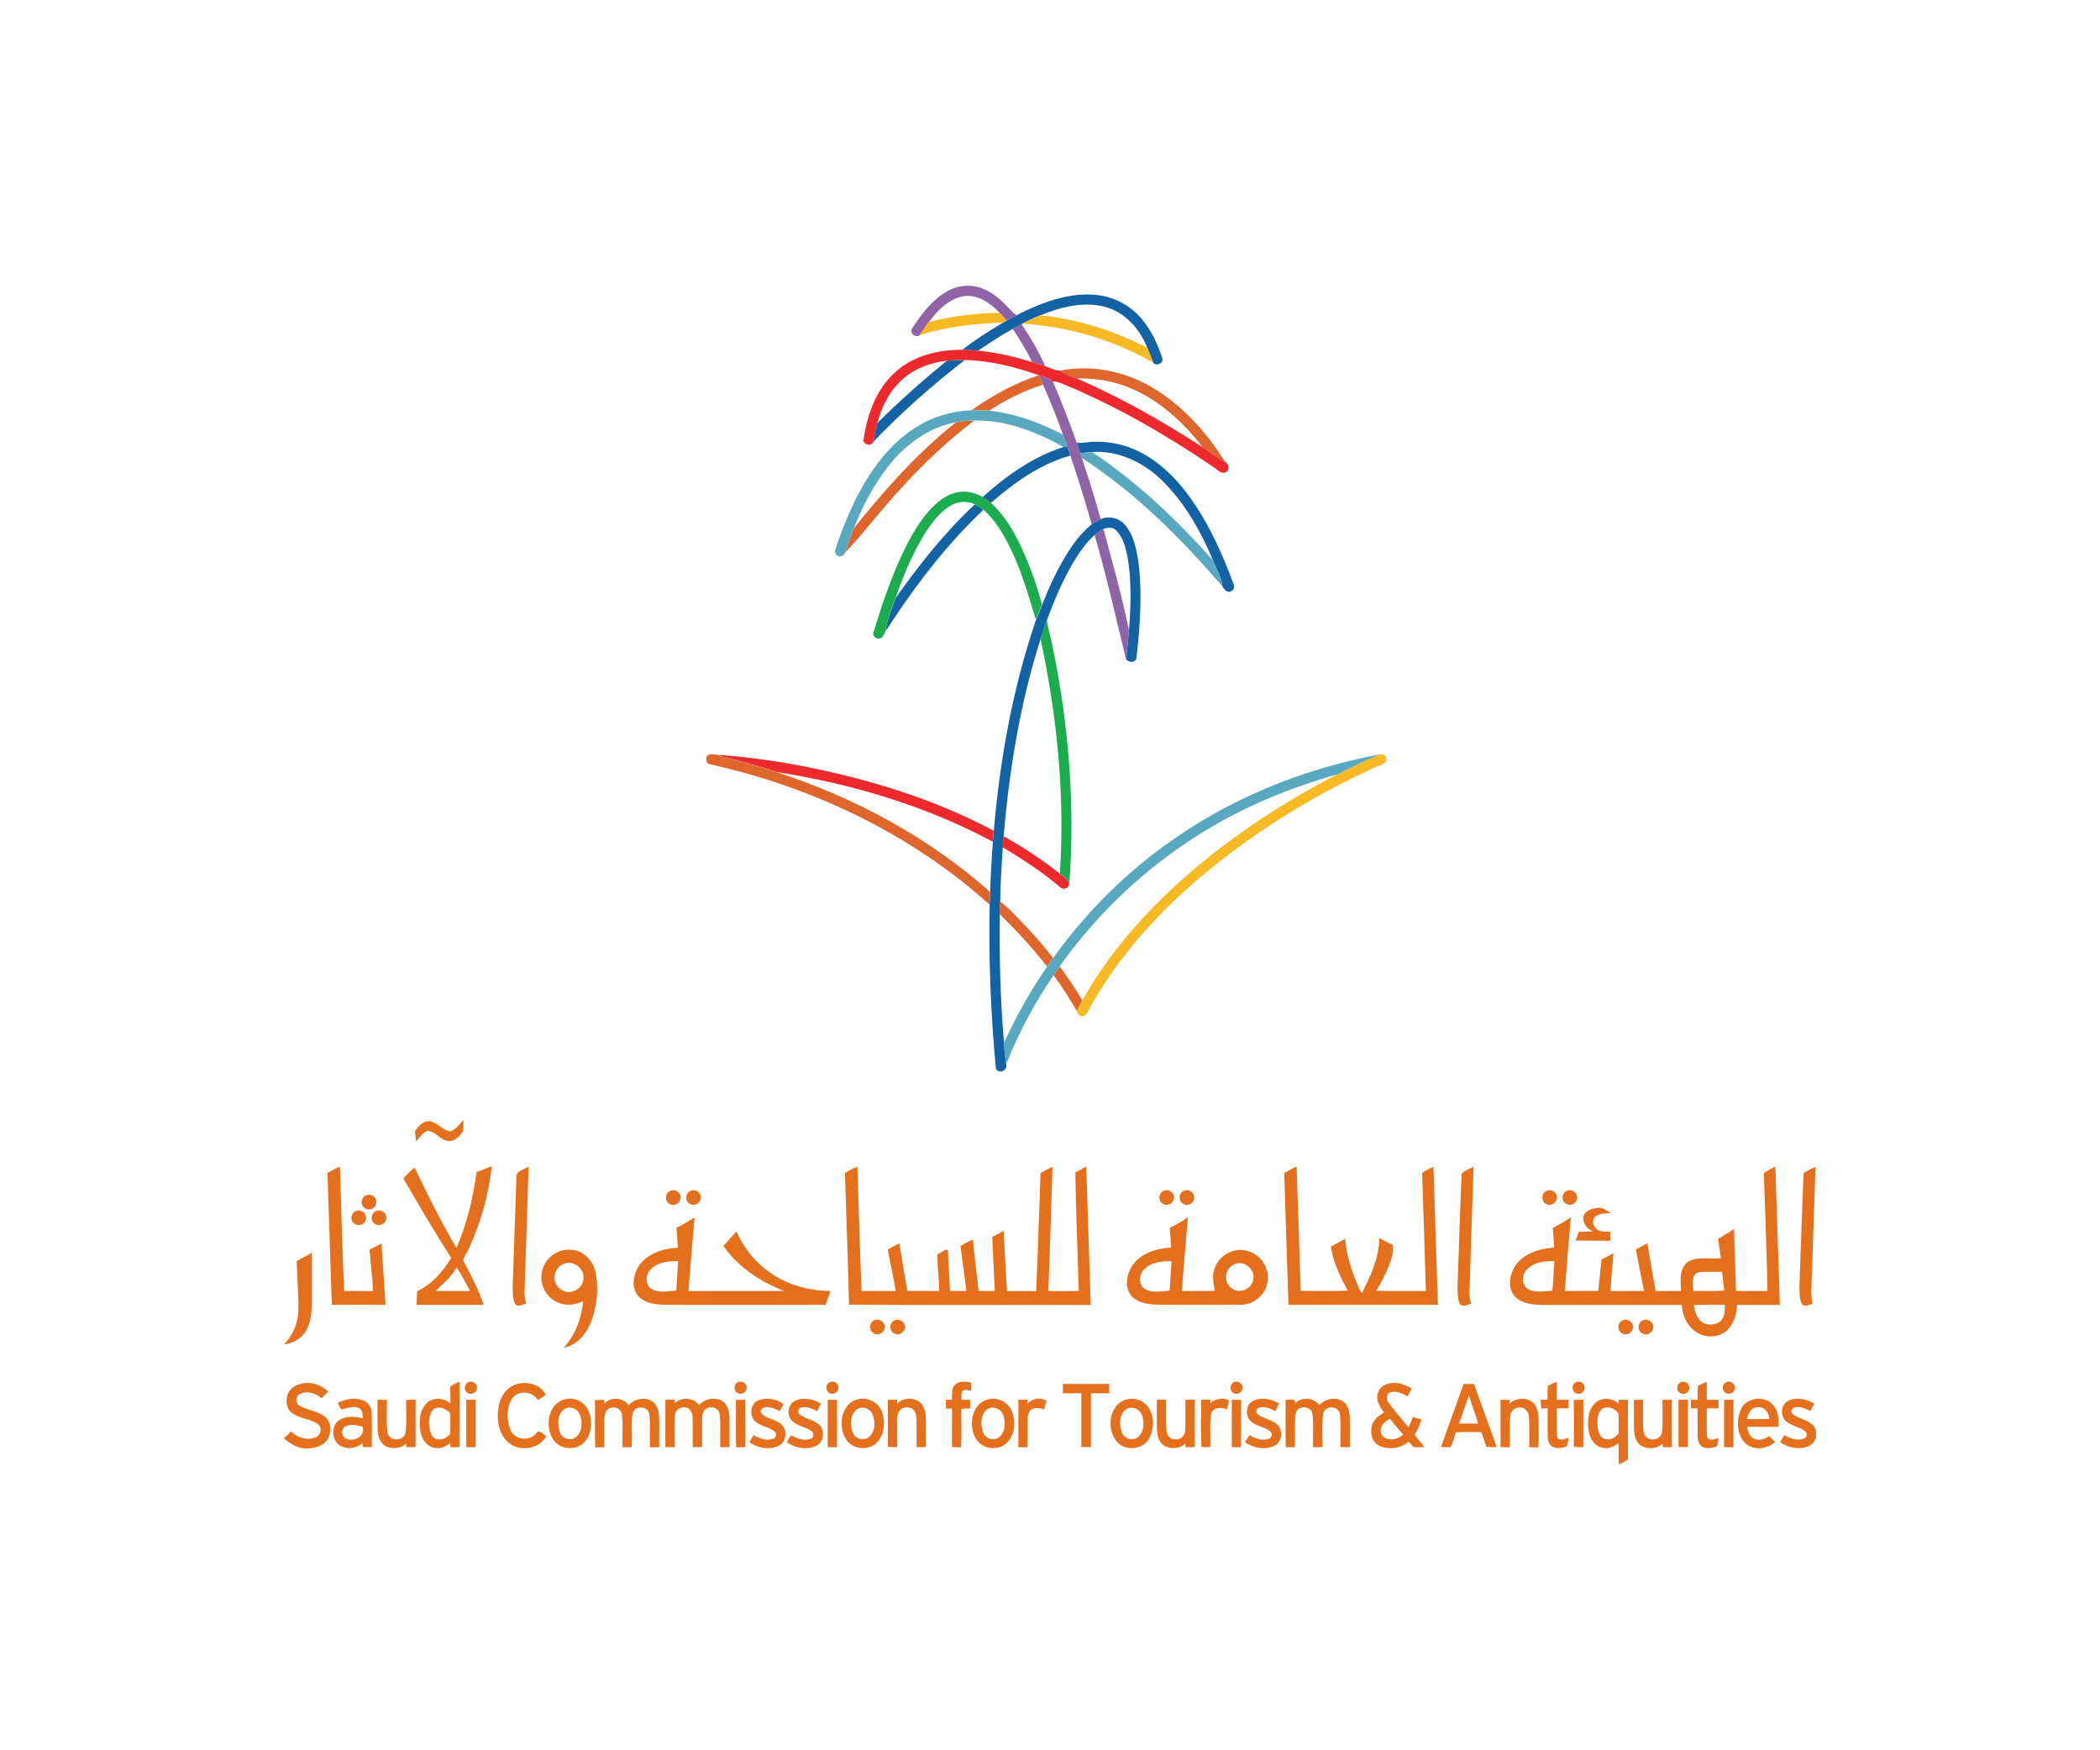 <?xml version="1.0" encoding="UTF-8"?>
<svg id="Layer_2" data-name="Layer 2" xmlns="http://www.w3.org/2000/svg" viewBox="0 0 300 250">
  <defs>
    <style>
      .cls-1 {
        fill: #8e64a7;
      }

      .cls-1, .cls-2, .cls-3, .cls-4, .cls-5, .cls-6, .cls-7, .cls-8, .cls-9 {
        stroke-width: 0px;
      }

      .cls-2 {
        fill: #1bac4d;
      }

      .cls-3 {
        fill: #e4701e;
      }

      .cls-4 {
        fill: #ee292e;
      }

      .cls-5 {
        fill: #fff;
      }

      .cls-6 {
        fill: #de652b;
      }

      .cls-7 {
        fill: #f7b924;
      }

      .cls-8 {
        fill: #1362a3;
      }

      .cls-9 {
        fill: #58a8c0;
      }
    </style>
  </defs>
  <g id="Layer_1-2" data-name="Layer 1">
    <g>
      <rect class="cls-5" width="300" height="250"/>
      <g>
        <g>
          <path class="cls-1" d="m135.27,41.62c1.54-.89,3.48-1.08,5.13-.39,1.8.7,3.15,2.15,4.43,3.53.11.06.34.18.45.25-.5.26-1.01.52-1.5.79-.32-.38-.63-.75-.96-1.11-1.33-1.39-3.14-2.69-5.16-2.38-2.14.36-3.72,2.05-4.97,3.69-.46.62-.86,1.28-1.33,1.89-.58.4-1.4-.25-1.1-.91,1.34-2.06,2.86-4.13,5.03-5.36Z"/>
          <path class="cls-1" d="m144.67,46.96c.42-.23.83-.45,1.25-.67,1.29,1.91,2.47,3.91,3.41,6.02-.63-.2-1.26-.41-1.9-.61-.78-1.66-1.75-3.22-2.77-4.74Z"/>
          <path class="cls-1" d="m148.45,53.61c.68.22,1.42.36,1.96.87,1.22,2.89,2.38,5.8,3.41,8.76.17.49.34.99.5,1.48.07.22.15.45.23.68.97,2.89,1.86,5.81,2.69,8.74-.45.21-.89.46-1.29.74-.93-3.3-1.94-6.57-3.04-9.81-.16-.45-.31-.9-.46-1.35-.19-.55-.4-1.1-.6-1.65-.86-2.41-1.8-4.79-2.85-7.12-.2-.44-.38-.89-.55-1.34Z"/>
          <path class="cls-1" d="m156.37,76.4c.39-.33.82-.62,1.27-.86,1.29,4.8,2.63,9.59,3.64,14.45-.12,1.4-.26,2.81-.41,4.2-1.45-5.94-2.8-11.91-4.5-17.79Z"/>
        </g>
        <g>
          <path class="cls-8" d="m145.69,44.78c3.3-1.62,6.92-2.96,10.65-2.68,2.65.18,5.19,1.5,6.86,3.57,1.32,1.59,2.18,3.51,2.84,5.46.26.73-.87,1.27-1.3.66-.27-.73-.55-1.47-.86-2.18-1.07-2.65-3.19-5.04-6.02-5.78-3.15-.84-6.44.06-9.37,1.26-.84.34-1.65.74-2.45,1.15l-.11.06c-.42.22-.84.44-1.25.67-1.72.94-3.33,2.05-4.97,3.12-.75-.07-1.49-.11-2.24-.12,1.82-1.44,3.8-2.67,5.78-3.87.13-.07.4-.22.53-.29.5-.27,1-.53,1.5-.79.11-.06.31-.17.42-.23Z"/>
          <path class="cls-8" d="m135.28,51.53c.85-.11,1.71-.13,2.56-.11-4.64,3.58-9.05,7.48-13.11,11.72.19-.9.33-1.81.58-2.69,3.16-3.14,6.5-6.11,9.96-8.92Z"/>
          <path class="cls-8" d="m153.82,63.24c.85.09,1.69-.15,2.54-.14,2.85-.09,5.7.79,8.06,2.38,3.04,2.02,5.34,4.95,7.21,8.04,1.89,3.14,3.34,6.52,4.61,9.95.18.37-.02.88-.42,1-.49.28-.87-.28-1.15-.6l-.02-.1c-.19-1.34-.87-2.54-1.38-3.77-1.67-3.99-3.84-7.85-6.87-10.98-2.67-2.79-6.45-4.73-10.38-4.46-.57.04-1.13.1-1.7.16-.17-.49-.33-.99-.5-1.48Z"/>
          <path class="cls-8" d="m151.92,63.86c.13-.03.39-.1.52-.14.15.45.31.9.46,1.35-4.31,1.21-8.02,3.87-11.35,6.77-.38-.31-.77-.59-1.18-.84,3.38-3.03,7.18-5.77,11.55-7.14Z"/>
          <path class="cls-8" d="m127.93,85.44c3.39-4.77,7.04-9.41,11.34-13.41.42.23.83.49,1.21.79-4.87,4.62-9.05,9.93-12.76,15.51-.41.6-.75,1.24-1.22,1.79.25-1.62.89-3.15,1.44-4.69Z"/>
          <path class="cls-8" d="m157.24,74.14c1.19-.49,2.64-.18,3.47.82,1.32,1.56,1.68,3.66,1.96,5.62.51,4.43.19,8.9-.31,13.31-.04.8-1.06.81-1.48.3.15-1.4.29-2.8.41-4.2.25-3.46.39-6.97-.21-10.4-.28-1.35-.61-2.81-1.62-3.82-.47-.5-1.21-.44-1.81-.23-.45.24-.88.53-1.27.86-1.31,1.17-2.3,2.65-3.18,4.15-1.47,2.53-2.61,5.25-3.63,7.99-.31.9-.63,1.8-.91,2.71-2.92,9.13-4.47,18.65-5.28,28.19-.05.53-.09,1.06-.12,1.59-.18,2.58-.34,5.16-.37,7.75-.03.59-.06,1.19-.06,1.79-.09,6.14.08,12.3.6,18.42.08,1.02.15,2.04.32,3.06.23.92-1.21,1.44-1.49.51-.72-7.76-1.05-15.56-.88-23.35.02-.61.05-1.21.07-1.82.07-2.38.21-4.77.39-7.15.04-.52.08-1.05.13-1.57.87-10.24,2.72-20.43,6.04-30.17.3-.72.61-1.43.88-2.16.92-2.36,2-4.67,3.3-6.85,1.03-1.7,2.21-3.37,3.79-4.61.4-.29.84-.54,1.29-.74Z"/>
        </g>
        <g>
          <path class="cls-7" d="m132.67,45.99c3.31-.83,6.72-1.26,10.13-1.31.34.36.65.73.96,1.11-.13.07-.4.22-.53.29-4.02.13-8.05.59-11.9,1.8.47-.61.87-1.27,1.33-1.89Z"/>
          <path class="cls-7" d="m146.03,46.23c.8-.41,1.61-.81,2.45-1.15.87-.04,1.72.14,2.57.28,3.55.6,7.02,1.64,10.3,3.1.85.36,1.65.82,2.51,1.14.32.71.59,1.44.86,2.18-5.7-3.25-12.15-5.16-18.7-5.55Z"/>
          <path class="cls-7" d="m197.08,107.75c.47-.15.95.19.97.68-.07.85-1.1.86-1.69,1.21-7.93,3.6-15.43,8.14-22.28,13.52-7.18,5.68-13.66,12.41-18.18,20.42-.3.47-.45,1.04-.86,1.44-.48.39-1.16-.09-1.21-.63.24-.51.52-1.01.79-1.5,3.71-6.6,8.76-12.38,14.41-17.4,6.67-5.89,14.14-10.83,22.04-14.91,1.97-1.01,3.97-1.98,6.01-2.84Z"/>
        </g>
        <g>
          <path class="cls-4" d="m128.01,53.05c2.57-2.28,6.09-3.11,9.45-3.09.75.01,1.49.05,2.24.12,2.63.24,5.21.87,7.74,1.63.63.2,1.26.41,1.9.61.67.23,1.32.58,2.04.63.75.48,1.59.77,2.41,1.09,6.3,2.72,12.28,6.14,18.04,9.85,1.06.67,2.02,1.52,3.17,2.05.47.31.76,1.05.22,1.44-.68.5-1.3-.33-1.85-.66-6.82-4.63-14-8.78-21.63-11.92-.42-.19-.87-.29-1.33-.32-.53-.51-1.28-.65-1.96-.87h-.02c-3.4-1.21-6.97-2.1-10.59-2.19-.86-.03-1.71,0-2.56.11-2.26.24-4.5,1.04-6.23,2.55-1.91,1.64-3.09,3.97-3.73,6.37-.26.89-.39,1.8-.58,2.69-.3.63-1.31.41-1.39-.25.51-3.63,1.83-7.37,4.66-9.84Z"/>
          <path class="cls-4" d="m102.42,107.8c6.75.47,13.45,1.69,20,3.39,6.75,1.78,13.36,4.18,19.53,7.47-.05.52-.09,1.05-.13,1.57-9.57-5.14-20.13-8.27-30.83-9.95-2.81-.98-5.73-1.62-8.57-2.49Z"/>
          <path class="cls-4" d="m143.37,119.44c2.81,1.57,5.51,3.36,8.04,5.35.5.45,1.29.79,1.32,1.56-.1.57-.88.78-1.27.38-2.55-2.16-5.35-4.01-8.22-5.7.04-.53.08-1.06.12-1.59Z"/>
        </g>
        <g>
          <path class="cls-6" d="m151.38,52.95c4.44-.91,9.16.04,13.06,2.3,4.39,2.55,7.89,6.43,10.56,10.7-1.15-.53-2.11-1.37-3.17-2.05-2.78-3.59-6.25-6.8-10.5-8.53-2.38-1-4.97-1.37-7.54-1.32-.82-.32-1.66-.62-2.41-1.09Z"/>
          <path class="cls-6" d="m138.77,58.6c2.98-2.08,6.18-3.9,9.66-5h.02c.17.46.35.9.55,1.34-2.72.87-5.31,2.14-7.68,3.72-.85-.07-1.7-.09-2.55-.07Z"/>
          <path class="cls-6" d="m136.52,60.33c.87-.19,1.76-.25,2.65-.26-3.76,2.89-7.25,6.13-10.42,9.65-2.77,2.96-5.21,6.23-7.99,9.19.34-1.18.77-2.34,1.23-3.47,4.37-5.46,9.06-10.72,14.54-15.1Z"/>
          <path class="cls-6" d="m101.37,109.15c-.65-.16-.64-1.19-.02-1.39.35-.04.72-.05,1.07.05,2.85.86,5.76,1.51,8.57,2.49,11.13,3.63,21.67,9.3,30.44,17.09-.02.61-.05,1.21-.07,1.82-11.22-10.12-25.29-16.8-39.99-20.06Z"/>
          <path class="cls-6" d="m142.88,128.77c1.53,1.17,2.8,2.66,4.14,4.04,1.19,1.31,2.37,2.62,3.42,4.04-.29.4-.57.81-.86,1.22-2.06-2.67-4.37-5.15-6.77-7.51,0-.6.03-1.19.06-1.79Z"/>
          <path class="cls-6" d="m150.51,139.28c.28-.42.58-.84.87-1.25,1.15,1.58,2.27,3.18,3.24,4.87-.28.49-.55.98-.79,1.5-1.01-1.77-2.12-3.47-3.32-5.11Z"/>
        </g>
        <g>
          <path class="cls-9" d="m134.16,59.46c1.48-.51,3.04-.78,4.61-.86.85-.02,1.7,0,2.55.07,3.71.36,7.23,1.73,10.53,3.39.2.55.4,1.1.6,1.65-.13.03-.39.1-.52.14-3.88-2.17-8.23-3.88-12.75-3.79-.89,0-1.78.07-2.65.26-3.8.7-7.09,3.11-9.47,6.08-2.18,2.7-3.79,5.81-5.07,9.02-.46,1.14-.89,2.29-1.23,3.47-.13.4-.63.78-1.04.5-.39-.15-.53-.66-.35-1.01,1.46-4.38,3.33-8.68,6.14-12.37,2.22-2.91,5.15-5.38,8.65-6.57Z"/>
          <path class="cls-9" d="m154.32,64.73c.57-.06,1.13-.12,1.7-.16,6.45,4.29,12.1,9.68,17.25,15.44.51,1.24,1.19,2.43,1.38,3.77-5.94-6.88-12.44-13.41-20.1-18.37-.08-.23-.15-.45-.23-.68Z"/>
          <path class="cls-9" d="m166.26,120.86c9.08-6.69,19.77-11.03,30.83-13.11-2.04.86-4.04,1.83-6.01,2.84-6.83,1.93-13.47,4.66-19.5,8.43-7.91,4.9-14.81,11.41-20.19,19-.3.41-.59.83-.87,1.25-2.71,3.99-5.03,8.26-6.78,12.76-.17-1.01-.25-2.03-.32-3.06,1.74-3.81,3.79-7.47,6.17-10.91.28-.41.57-.81.86-1.22,4.39-6.12,9.74-11.55,15.82-16Z"/>
        </g>
        <g>
          <path class="cls-2" d="m132.91,72.76c1.02-1.11,2.27-2.1,3.77-2.43,1.26-.28,2.59.01,3.69.66.41.25.8.53,1.18.84,1.94,1.73,3.26,4.03,4.36,6.35,1.21,2.63,2.19,5.36,2.94,8.15-.27.73-.58,1.44-.88,2.16-1.1-3.65-2.16-7.34-3.91-10.74-.93-1.81-2.02-3.61-3.59-4.94-.38-.29-.79-.56-1.21-.79-.98-.43-2.14-.48-3.11.02-1.8.9-3.02,2.6-4.08,4.25-1.74,2.86-3.05,5.97-4.14,9.13-.55,1.53-1.19,3.06-1.44,4.69-.14.45-.36.99-.87,1.1-.44.09-.96-.34-.87-.8,1.21-3.94,2.52-7.86,4.29-11.58,1.05-2.16,2.24-4.3,3.87-6.08Z"/>
          <path class="cls-2" d="m148.65,91.25c.28-.91.6-1.81.91-2.71.14,1.26.56,2.47.79,3.72,2.33,11.2,3.26,22.74,2.4,34.16v-.07c-.04-.77-.83-1.1-1.34-1.56.75-11.24-.41-22.54-2.76-33.54Z"/>
        </g>
        <g>
          <path class="cls-3" d="m64.38,161.59c.78-.3,1.28-1.01,1.81-1.62,0,.53.06,1.07-.04,1.6-.46.67-1.11,1.41-1.99,1.41-1.2-.03-1.86-1.33-3.03-1.46-.77.22-1.16.98-1.71,1.49-.05-.48-.09-.96-.14-1.44.45-.66,1.03-1.35,1.88-1.43,1.26-.02,1.99,1.38,3.22,1.45Z"/>
          <path class="cls-3" d="m46.78,167.55c.57-.34,1.15-.67,1.78-.89.18,5.91.36,11.83.6,17.74,1.38,0,2.76-.02,4.13.01-.07-1.98-.36-3.94-.49-5.92.57-.29,1.13-.59,1.7-.88.18,2.92.4,5.84.58,8.76-2.55,0-5.11-.02-7.67,0-.24-6.28-.4-12.56-.63-18.83Z"/>
          <path class="cls-3" d="m68.08,167.41c.73-.26,1.45-.56,2.18-.84-.46,4.05-1.55,8.04-3.27,11.74-.23.59-.71,1.1-.81,1.73,1.06,2.06,2.18,4.12,2.91,6.34-3.2,0-6.39,0-9.59,0,.04-.65.07-1.3.09-1.94,2.1-1,3.69-2.8,4.86-4.77-2.38-3.72-4.63-7.54-6.83-11.37.53-.52,1.04-1.06,1.6-1.54,1.88,3.89,3.78,7.79,6,11.5,1.47-3.45,2.37-7.12,2.86-10.84Zm-2.85,13.61c-.69,1.37-1.97,2.26-2.97,3.38,1.63-.02,3.27-.01,4.9,0-.63-1.13-1.19-2.31-1.94-3.37Z"/>
          <path class="cls-3" d="m73.78,168.28c-.22-1.06,1.1-1.18,1.74-1.65-.17,5.87-.39,11.73-.58,17.6-.03.67,0,1.34.24,1.97-.49.11-1.12.52-1.56.11-.43-.76-.34-1.69-.38-2.54.17-5.17.37-10.33.53-15.49Z"/>
          <path class="cls-3" d="m120.71,167.55c.57-.34,1.14-.68,1.78-.88.18,5.91.35,11.82.59,17.72,1.62,0,3.25,0,4.87,0-.31-1.99-.78-3.95-1.13-5.93.54-.31,1.09-.61,1.66-.87.36,2.27.76,4.54,1.14,6.8,1.51,0,3.03-.02,4.54.01-.01-1.74-.22-3.47-.28-5.21.51-.21.96-.72,1.53-.68.09,1.96.21,3.91.3,5.87.78.02,1.56.01,2.35.01-.29-2.15-.55-4.3-.85-6.44.58-.32,1.16-.63,1.77-.91.26,2.45.54,4.9.81,7.35.77,0,1.55,0,2.32,0-.12-2.57-.26-5.15-.36-7.72.55-.28,1.09-.58,1.63-.87.17,2.87.26,5.75.49,8.62,1.38-.03,2.77-.02,4.15,0,.25-5.62.43-11.25.63-16.87.56-.31,1.14-.61,1.71-.9-.18,5.91-.37,11.83-.59,17.74,1.45.05,2.9.02,4.34.01-.16-5.64-.41-11.29-.49-16.93.53-.26,1.04-.55,1.56-.84.21,6.59.43,13.17.64,19.76-11.51-.03-23.02.05-34.53-.04-.15-6.27-.39-12.53-.58-18.79Z"/>
          <path class="cls-3" d="m183.47,167.54c.58-.33,1.16-.63,1.76-.93.2,5.92.4,11.85.59,17.77,2.23,0,4.47.06,6.71-.03-1.06-1.98-2.08-4.06-2.41-6.3.69-.35,1.37-.74,2.05-1.11.17,2.26.86,4.44,1.74,6.51.19.44.35.9.67,1.27,1.19-2.48,2.46-5.07,2.45-7.89.64.33,1.28.68,1.94.98.14,1.02-.19,2.03-.55,2.97-.5,1.24-1.11,2.44-1.81,3.58,2.36.08,4.72,0,7.08.04-.16-5.62-.34-11.24-.53-16.86.52-.34,1.04-.66,1.62-.88.19,6.57.43,13.14.64,19.71-7.12,0-14.24,0-21.36,0-.19-6.28-.39-12.56-.6-18.83Z"/>
          <path class="cls-3" d="m252,167.54c.52-.34,1.07-.64,1.62-.92.21,6.58.44,13.17.64,19.76-2.03,0-4.06,0-6.1,0-.11,1.21-.37,2.5-1.22,3.42-1.18,1.31-3.35,1.42-4.74.39-1.23-.86-1.86-2.35-1.94-3.81-6.63.01-13.26,0-19.89,0-1.37-.02-2.92-.14-3.94-1.19-1.08-1.16-.81-3.02-.05-4.27,1.2-1.88,3.53-2.59,5.65-2.72-.07-.93-.12-1.87-.21-2.8.87-.49,1.76-.95,2.58-1.52-.28,3.51-.6,7.01-.86,10.52,1.59-.03,3.19,0,4.78-.02.15-1.49.33-2.98.47-4.47.56-.31,1.13-.61,1.7-.91-.12,1.8-.33,3.6-.41,5.41,1.59-.03,3.19,0,4.78-.01-.37-1.98-.8-3.95-1.16-5.93.55-.3,1.09-.6,1.64-.9.4,2.28.76,4.56,1.18,6.84,1.21-.02,2.41,0,3.62-.01-.04-1.35-.3-3.04.84-4.04,1.41-1.03,3.26-.42,4.86-.65-.15-.92-.23-1.85-.4-2.76.76-.47,1.56-.89,2.29-1.41.05,2.95.2,5.9.27,8.85,1.5.03,2.99-.01,4.49.03-.1-5.62-.33-11.25-.51-16.87Zm-33.86,13.77c-.74.71-.83,2.14.07,2.76,1.06.69,2.37.31,3.55.3.15-1.41.19-2.82.3-4.23-1.37-.04-2.92.12-3.92,1.17Zm23.79,1.11c-.16.64-.04,1.31-.03,1.97,1.47-.04,2.96.07,4.43-.06-.14-.89-.22-1.78-.32-2.67-1,.01-1.99-.03-2.99.02-.47,0-.96.27-1.09.74Zm.05,3.98c.13.98.45,2.06,1.38,2.57.9.44,2.25.25,2.75-.7.33-.58.27-1.26.3-1.9-1.48.01-2.96-.04-4.44.03Z"/>
          <path class="cls-3" d="m208.82,167.61c.47-.44,1.12-.66,1.69-.95-.2,5.86-.38,11.73-.58,17.59-.04.65,0,1.31.24,1.94-.49.14-1.3.61-1.65,0-.36-.91-.3-1.92-.29-2.87.21-5.23.33-10.47.58-15.7Z"/>
          <path class="cls-3" d="m257.66,167.59c.51-.4,1.13-.64,1.7-.94-.19,5.17-.34,10.33-.52,15.5-.03,1.37-.2,2.76.1,4.11-.49.06-1.17.5-1.54-.01-.39-.84-.33-1.8-.33-2.71.2-5.32.35-10.64.58-15.95Z"/>
          <path class="cls-3" d="m95.63,170.16c.58-.39,1.46-.03,1.58.67.2.77-.66,1.53-1.39,1.2-.8-.24-.92-1.47-.19-1.86Z"/>
          <path class="cls-3" d="m98.42,170.23c.57-.49,1.56-.13,1.68.61.21.81-.77,1.57-1.5,1.14-.67-.3-.77-1.32-.18-1.75Z"/>
          <path class="cls-3" d="m166.09,170.17c.66-.47,1.68.09,1.62.9.01.77-.94,1.31-1.59.87-.64-.36-.67-1.39-.03-1.77Z"/>
          <path class="cls-3" d="m168.91,170.23c.63-.55,1.75-.02,1.69.83.04.75-.87,1.31-1.52.92-.67-.3-.76-1.33-.17-1.75Z"/>
          <path class="cls-3" d="m220.69,170.25c.57-.51,1.59-.17,1.71.59.17.73-.61,1.46-1.32,1.21-.78-.18-1.01-1.32-.38-1.8Z"/>
          <path class="cls-3" d="m223.69,170.17c.65-.47,1.68.08,1.62.89.01.72-.82,1.26-1.46.94-.75-.28-.85-1.43-.16-1.83Z"/>
          <path class="cls-3" d="m52.25,170.75c.6-.3,1.4.09,1.49.76.18.83-.84,1.57-1.56,1.09-.72-.37-.68-1.54.06-1.85Z"/>
          <path class="cls-3" d="m226.19,173.8c.22-.86,1.21-1.2,2.01-1.26.73-.17,1.3.38,1.88.73-.73.04-1.55.03-2.16.49-.57.46-.38,1.43.18,1.81.55.43,1.27.34,1.93.37,0,.43.01.85.03,1.28-1.66-.03-3.32,0-4.97-.02.15-.42.3-.83.45-1.25.69-.03,1.38-.03,2.06-.06-.84-.32-1.53-1.14-1.4-2.08Z"/>
          <path class="cls-3" d="m50.8,173c.69-.37,1.62.27,1.48,1.06-.03.81-1.13,1.23-1.71.68-.58-.44-.45-1.46.23-1.74Z"/>
          <path class="cls-3" d="m53.77,172.96c.78-.34,1.68.53,1.35,1.32-.22.72-1.26.95-1.75.37-.52-.5-.29-1.49.4-1.69Z"/>
          <path class="cls-3" d="m96.64,175.38c.89-.46,1.76-.94,2.58-1.5-.28,3.51-.61,7.02-.86,10.53,4.56-.03,9.12,0,13.68-.01-3.4-1.31-6.59-3.41-8.69-6.43.61-.7,1.21-1.42,1.88-2.06,1.44,3.38,4.29,6.13,7.72,7.43,1.8.71,3.74,1.04,5.68,1.05-.21.66-.45,1.32-.67,1.98-7.61.02-15.22,0-22.83,0-1.37-.02-2.93-.16-3.93-1.22-1.02-1.15-.76-2.94-.04-4.18,1.19-1.91,3.54-2.65,5.68-2.76-.06-.94-.12-1.89-.2-2.83Zm-3.71,5.96c-.75.74-.79,2.24.2,2.8,1.06.6,2.33.25,3.48.21.08-1.41.18-2.81.26-4.21-1.38-.04-2.95.12-3.94,1.2Z"/>
          <path class="cls-3" d="m167.12,175.39c.88-.47,1.76-.94,2.58-1.52-.27,3.51-.61,7.02-.86,10.54,1.56-.05,3.13.03,4.7-.04-.24-1.17-.44-2.47.13-3.58.73-1.62,2.65-2.58,4.38-2.15,1.88.4,3.29,2.31,3.05,4.22-.14,1.89-1.85,3.48-3.74,3.5-3.92.03-7.84,0-11.76,0-1.37-.02-2.92-.16-3.92-1.22-1.07-1.19-.77-3.08.04-4.33,1.22-1.81,3.5-2.5,5.58-2.62-.05-.94-.11-1.88-.2-2.82Zm-3.69,5.94c-.76.74-.81,2.24.18,2.81,1.06.61,2.33.26,3.48.22.09-1.4.18-2.81.27-4.21-1.38-.04-2.94.12-3.93,1.19Zm12.85-.71c-1.3.53-1.54,2.48-.42,3.32,1.05.94,2.89.29,3.16-1.08.43-1.5-1.34-3.01-2.74-2.24Z"/>
          <path class="cls-3" d="m77.38,181.91c.2-1.99,2.13-3.56,4.11-3.4,1.72.03,3.16,1.43,3.55,3.06.55,2.52.26,5.21-.75,7.58-.68,1.6-2.01,3-3.76,3.36,1.65-1.83,2.57-4.22,2.77-6.66-1.06.5-2.32.71-3.43.26-1.67-.6-2.77-2.44-2.49-4.2Zm3-1.3c-1.42.61-1.57,2.78-.25,3.58,1.22.91,3.16-.04,3.22-1.55.2-1.52-1.61-2.79-2.96-2.04Z"/>
          <path class="cls-3" d="m42.38,180.12c.72-.37,1.43-.78,2.14-1.17.06,2.07,0,4.14.03,6.22,0,1.68.02,3.47-.86,4.96-.64,1.11-1.87,1.72-3.1,1.92.75-.86,1.4-1.83,1.71-2.94.46-1.43.33-2.95.28-4.42-.05-1.53-.14-3.05-.2-4.57Z"/>
          <path class="cls-3" d="m124.78,188.65c.66-.44,1.66.09,1.61.9.02.78-.98,1.34-1.62.86-.63-.37-.63-1.4.01-1.76Z"/>
          <path class="cls-3" d="m127.56,188.74c.57-.51,1.59-.16,1.7.6.2.81-.8,1.58-1.52,1.12-.65-.31-.75-1.29-.18-1.72Z"/>
          <path class="cls-3" d="m231.56,188.74c.56-.51,1.59-.17,1.7.59.21.82-.8,1.59-1.53,1.13-.63-.32-.73-1.28-.18-1.71Z"/>
          <path class="cls-3" d="m234.55,188.67c.58-.4,1.48-.06,1.6.65.21.78-.7,1.56-1.43,1.19-.76-.28-.87-1.43-.17-1.84Z"/>
          <path class="cls-3" d="m64.31,198.05c.41-.3.85-.55,1.35-.66-.05,3.11.03,6.22-.04,9.33-.43-.01-.85-.02-1.28-.02,0-.15,0-.44,0-.58-.6.42-1.29.84-2.06.71-1.13-.06-1.96-1.09-2.16-2.14-.29-1.43-.26-3.13.81-4.25.93-.91,2.49-.82,3.42.04-.02-.81,0-1.62-.04-2.43Zm-2.57,3.42c-.64,1.02-.56,2.42-.08,3.49.55,1.03,2.08.71,2.63-.16.1-.98.01-1.96.04-2.93-.62-.71-1.86-1.22-2.58-.39Z"/>
          <path class="cls-3" d="m66.76,197.51c.5-.4,1.32-.04,1.37.59.1.63-.61,1.19-1.2.91-.62-.21-.71-1.15-.17-1.5Z"/>
          <path class="cls-3" d="m105.34,197.47c.51-.34,1.28.02,1.32.64.1.6-.57,1.16-1.14.92-.69-.18-.79-1.22-.18-1.56Z"/>
          <path class="cls-3" d="m118.49,197.45c.52-.32,1.27.06,1.29.68.09.66-.7,1.19-1.28.85-.59-.28-.59-1.23-.01-1.53Z"/>
          <path class="cls-3" d="m136.41,197.8c.61-.6,1.56-.46,2.33-.33,0,.39,0,.78,0,1.18-.41-.05-.87-.26-1.24.02-.23.38-.13.85-.16,1.27.42,0,.83,0,1.25,0v1.24c-.42,0-.85,0-1.27.05.02,1.84.08,3.68-.03,5.51-.43-.02-.86-.03-1.29-.04,0-1.83-.02-3.67.01-5.51-.29,0-.58,0-.86,0-.01-.41-.02-.83-.03-1.24.29,0,.58-.02.87-.02.03-.72-.1-1.55.41-2.13Z"/>
          <path class="cls-3" d="m176.08,197.55c.47-.46,1.37-.12,1.42.54.11.66-.66,1.22-1.24.9-.55-.24-.65-1.08-.18-1.44Z"/>
          <path class="cls-3" d="m221.12,197.94c.41-.21.83-.41,1.27-.56-.01.85-.02,1.71,0,2.56.55,0,1.11,0,1.67,0,0,.4,0,.81.02,1.21-.56.02-1.13.02-1.69.01.04,1.36-.08,2.73.06,4.08.24.68,1.15.28,1.62.12-.1.4,0,.88-.26,1.22-.63.28-1.4.37-2.03.06-.57-.32-.69-1.03-.69-1.62,0-1.29,0-2.58,0-3.86-.3,0-.6,0-.9.02-.07-.42-.09-.83-.08-1.25.32,0,.65,0,.97,0,0-.67-.02-1.33.04-1.99Z"/>
          <path class="cls-3" d="m225.04,197.48c.5-.36,1.3,0,1.33.63.11.61-.58,1.17-1.16.92-.66-.2-.76-1.19-.18-1.54Z"/>
          <path class="cls-3" d="m240.05,197.45c.52-.31,1.26.08,1.27.69.1.65-.68,1.19-1.26.85-.61-.28-.61-1.24-.01-1.54Z"/>
          <path class="cls-3" d="m242.57,197.94c.41-.21.82-.43,1.27-.54-.03.84-.03,1.69-.01,2.54.55,0,1.11,0,1.67,0,0,.41,0,.82,0,1.23-.56,0-1.12,0-1.68,0,.03,1.32-.06,2.65.04,3.96.12.81,1.16.42,1.65.25-.08.4-.08.82-.24,1.2-.59.27-1.3.35-1.92.14-.59-.22-.83-.9-.83-1.47-.03-1.36,0-2.73-.01-4.09-.32,0-.64,0-.96,0,0-.41,0-.82,0-1.22.32,0,.64,0,.97,0,0-.66-.02-1.33.05-1.99Z"/>
          <path class="cls-3" d="m246.54,197.46c.6-.38,1.45.21,1.28.91-.08.63-.94.95-1.41.51-.46-.36-.38-1.15.13-1.42Z"/>
          <path class="cls-3" d="m41.94,198.11c1.53-1.02,3.69-.61,4.95.66-.32.31-.64.63-.96.95-.83-.74-2.13-1.15-3.15-.57-.58.33-.61,1.28-.02,1.61,1.16.7,2.64.74,3.7,1.63.88.75.89,2.14.39,3.11-.54.99-1.75,1.32-2.8,1.37-1.3.14-2.52-.58-3.46-1.41v-.1c.36-.27.68-.58.98-.91.93.93,2.4,1.37,3.63.8.68-.31.84-1.39.21-1.84-1.16-.81-2.73-.77-3.83-1.7-1-.96-.8-2.85.36-3.61Z"/>
          <path class="cls-3" d="m73.6,197.77c1.54-.56,3.61-.11,4.37,1.46-.36.28-.75.51-1.13.75-.78-1.35-2.93-1.46-3.76-.11-.75,1.33-.73,3.06-.12,4.45.62,1.35,2.69,1.57,3.62.44.4-.74,1.01.16,1.47.36-1.06,2-4.13,2.33-5.66.7-1.2-1.24-1.44-3.11-1.19-4.75.2-1.39,1.03-2.79,2.39-3.3Z"/>
          <path class="cls-3" d="m151.86,197.67c2.2.02,4.4,0,6.6,0,0,.45,0,.89,0,1.34h-2.61c0,2.56,0,5.12,0,7.67-.46,0-.92,0-1.38.01,0-2.56,0-5.12,0-7.68-.88,0-1.76,0-2.63,0,0-.45,0-.9.02-1.35Z"/>
          <path class="cls-3" d="m196.83,198.99c.22-.92,1.19-1.39,2.07-1.44,1-.12,1.95.3,2.78.8-.2.37-.4.73-.6,1.1-.76-.41-1.65-.88-2.54-.56-.62.25-.47,1.08-.14,1.52.9,1.19,1.87,2.32,2.82,3.47.24-.48.44-.98.61-1.48.41.11.82.23,1.23.35-.22.78-.56,1.51-.97,2.21.47.58.97,1.13,1.39,1.75-.52,0-1.04,0-1.56-.02-.22-.28-.46-.54-.7-.78-1.14,1.01-2.89,1.23-4.25.56-1.07-.57-1.32-2.02-.9-3.07.29-.76.99-1.25,1.66-1.66-.6-.77-1.22-1.72-.9-2.74Zm.53,4.79c-.27.55-.1,1.31.47,1.6.86.44,1.93.17,2.61-.48-.64-.74-1.28-1.48-1.89-2.25-.48.27-.96.6-1.2,1.12Z"/>
          <path class="cls-3" d="m209.1,197.68c.49,0,.98,0,1.47,0,1.06,3.02,2.2,6,3.25,9.02-.49,0-.99,0-1.48-.03-.22-.72-.48-1.42-.73-2.12-1.21.01-2.42-.05-3.63.04-.21.72-.45,1.43-.74,2.12-.46-.01-.92-.02-1.38-.02,1.05-3.02,2.17-6.01,3.23-9.02Zm-.65,5.65c.9,0,1.8,0,2.7.01-.35-1.37-.91-2.66-1.3-4.02-.51,1.32-.91,2.68-1.4,4Z"/>
          <path class="cls-3" d="m48.25,200.38c1.1-.56,2.42-.79,3.6-.37.74.27,1.25,1.01,1.25,1.8.05,1.63,0,3.26.02,4.88-.44,0-.88,0-1.31,0,0-.14,0-.42,0-.55-.82.62-1.93.94-2.91.5-1.53-.56-1.77-3-.37-3.84.99-.59,2.23-.48,3.31-.22-.06-.49.02-1.12-.47-1.41-.79-.42-1.7-.08-2.5.15-.37-.13-.41-.66-.62-.95Zm1.16,3.33c-.63.27-.68,1.2-.2,1.63,1.07.81,3.09-.1,2.59-1.57-.77-.19-1.63-.41-2.39-.06Z"/>
          <path class="cls-3" d="m80.69,199.87c1.34-.36,2.82.35,3.38,1.62.61,1.42.5,3.25-.54,4.45-1.16,1.32-3.54,1.17-4.49-.32-1.25-1.84-.76-5.15,1.65-5.75Zm.13,1.29c-1.19.57-1.23,2.2-.88,3.31.24.95,1.48,1.43,2.28.84,1-.72,1.04-2.2.61-3.26-.29-.79-1.23-1.2-2.01-.89Z"/>
          <path class="cls-3" d="m86.33,200.47c.94-.98,2.69-.89,3.47.24.78-.86,2.09-1.18,3.15-.69.83.4,1.15,1.36,1.2,2.22.08,1.48,0,2.97.04,4.46-.44.01-.89.02-1.33.03-.1-1.57.09-3.15-.1-4.72-.11-1.24-2.14-1.31-2.38-.12-.27,1.6.02,3.23-.16,4.84-.42-.02-.84-.02-1.27,0-.1-1.58.09-3.16-.11-4.73-.1-.96-1.4-1.25-2.06-.66-.42.43-.43,1.06-.44,1.62,0,1.25,0,2.5,0,3.75-.43,0-.86.02-1.29.04-.13-2.26,0-4.52-.06-6.78.45-.01.89-.02,1.34-.02,0,.13,0,.4,0,.54Z"/>
          <path class="cls-3" d="m99.83,200.72c.79-.9,2.17-1.22,3.25-.67.86.48,1.11,1.54,1.13,2.45.03,1.4,0,2.8,0,4.2-.44,0-.89,0-1.32,0-.05-1.57.1-3.16-.09-4.72-.1-.98-1.47-1.26-2.11-.61-.39.43-.39,1.05-.39,1.59,0,1.25,0,2.49,0,3.74-.45,0-.89,0-1.34,0-.02-1.41.03-2.82-.02-4.23,0-.63-.32-1.4-1.04-1.43-.72-.17-1.43.38-1.47,1.11-.13,1.51-.02,3.03-.06,4.55-.44,0-.88,0-1.32,0,0-2.26,0-4.52,0-6.77.44,0,.89,0,1.33,0,0,.12-.02.37-.02.5.98-.9,2.72-.89,3.48.29Z"/>
          <path class="cls-3" d="m108.33,200.02c1.18-.45,2.61-.24,3.6.55-.19.32-.37.64-.55.97-.79-.38-2.26-1.06-2.73.02.34,1.01,1.7,1.01,2.5,1.57,1.38.56,1.41,2.85.02,3.42-1.34.59-2.95.28-4.12-.56.2-.34.4-.68.6-1.01.85.5,1.93.9,2.89.48.43-.21.41-.83.03-1.07-.81-.57-1.86-.68-2.63-1.32-.96-.77-.79-2.58.4-3.04Z"/>
          <path class="cls-3" d="m113.52,200.11c1.2-.6,2.66-.3,3.76.38-.18.36-.36.71-.55,1.07-.67-.36-1.43-.69-2.21-.52-.43.04-.67.59-.37.92.88.73,2.15.82,2.98,1.63.7.85.55,2.37-.48,2.9-1.36.67-3.04.36-4.25-.49.23-.3.33-.82.69-.95.84.43,1.84.82,2.76.43.48-.2.44-.88.02-1.12-.82-.54-1.86-.67-2.62-1.31-.88-.74-.79-2.37.25-2.92Z"/>
          <path class="cls-3" d="m122.53,199.87c1.4-.38,2.95.43,3.45,1.78.51,1.39.4,3.13-.6,4.28-1.15,1.33-3.54,1.18-4.49-.32-1.25-1.84-.75-5.15,1.65-5.75Zm.13,1.29c-1.21.57-1.25,2.24-.88,3.35.26.92,1.48,1.38,2.27.81,1-.73,1.04-2.21.61-3.27-.29-.78-1.23-1.19-2-.89Z"/>
          <path class="cls-3" d="m128.17,200.48c.78-.8,2.1-.91,3.04-.35.78.49,1.02,1.48,1.05,2.34.04,1.41,0,2.81.02,4.22-.45,0-.89.01-1.34.01-.01-1.33.02-2.65-.01-3.98-.02-.58-.16-1.28-.73-1.56-.54-.24-1.29-.19-1.68.3-.33.42-.34.98-.35,1.49,0,1.25,0,2.5,0,3.75-.45,0-.9,0-1.35-.04.03-2.24.02-4.47,0-6.71.44-.02.89-.03,1.34-.03v.55Z"/>
          <path class="cls-3" d="m141.2,199.86c1.42-.36,2.96.51,3.43,1.89.48,1.45.33,3.28-.83,4.38-1.24,1.15-3.48.89-4.35-.59-1.19-1.86-.65-5.14,1.76-5.68Zm-.03,1.35c-1.11.67-1.13,2.25-.74,3.35.28.93,1.54,1.34,2.3.71.94-.73.95-2.14.58-3.17-.28-.85-1.33-1.29-2.14-.89Z"/>
          <path class="cls-3" d="m185.04,200.42c.94-.95,2.63-.79,3.43.27.78-.86,2.12-1.17,3.18-.65.8.4,1.11,1.35,1.16,2.19.08,1.49.01,2.98.04,4.47-.45,0-.9,0-1.35,0-.05-1.57.1-3.16-.09-4.72-.13-1.23-2.17-1.28-2.38-.07-.23,1.58-.06,3.19-.1,4.78-.44,0-.89.02-1.33.03-.11-1.58.09-3.18-.11-4.75-.13-1.24-2.19-1.28-2.39-.06-.25,1.59-.01,3.2-.14,4.8-.43-.01-.86-.01-1.28,0-.06-2.26,0-4.52-.03-6.78.49.09,1.46-.33,1.4.48Z"/>
          <path class="cls-3" d="m215.57,200.58c.8-.86,2.17-1.04,3.18-.43.84.55,1.03,1.63,1.05,2.57,0,1.34.04,2.68-.02,4.02-.44-.01-.88-.02-1.31-.02-.02-1.42.04-2.84-.03-4.25-.01-.71-.51-1.46-1.29-1.42-.73-.09-1.38.5-1.4,1.22-.12,1.48,0,2.98-.07,4.46-.44,0-.88-.02-1.32-.03.01-2.26,0-4.51,0-6.77.46,0,.92.02,1.39.04-.04.15-.13.45-.18.61Z"/>
          <path class="cls-3" d="m248.66,201.41c.68-1.84,3.48-2.18,4.68-.69.71.85.81,2.02.73,3.08-1.5,0-2.99,0-4.49,0,.12.62.31,1.32.91,1.65.74.42,1.61.09,2.27-.33.27.28.54.57.8.86-1.06.95-2.79,1.23-3.98.37-1.46-1.13-1.59-3.33-.93-4.93Zm.92,1.25c1.06.06,2.12.02,3.19.03-.05-.88-.68-1.8-1.66-1.68-.94-.05-1.38.88-1.53,1.65Z"/>
          <path class="cls-3" d="m255.43,200.09c1.2-.58,2.67-.3,3.75.43-.19.34-.37.67-.55,1.01-.68-.32-1.43-.67-2.2-.51-.3.06-.48.24-.54.54.09.58.75.73,1.2.97.92.39,2.1.75,2.34,1.87v.95c-.21.48-.5.98-1.01,1.19-1.35.59-2.95.27-4.12-.55.2-.34.4-.67.59-1.01.86.47,1.9.89,2.87.48.48-.18.44-.87.03-1.11-.82-.55-1.85-.68-2.61-1.31-.9-.74-.81-2.42.27-2.95Z"/>
          <path class="cls-3" d="m53.92,199.93c.46,0,.91.01,1.36.04,0,1.53-.12,3.08.07,4.6.17,1.36,2.43,1.37,2.6,0,.16-1.53.06-3.07.06-4.6.45-.04.91-.05,1.36-.05,0,2.26,0,4.52,0,6.78-.45,0-.9,0-1.35,0,0-.13.02-.4.03-.53-.84.78-2.2.9-3.16.26-.72-.53-.93-1.48-.95-2.33-.03-1.39,0-2.79-.01-4.18Z"/>
          <path class="cls-3" d="m66.61,199.93c.45,0,.89,0,1.34,0,0,2.26,0,4.52,0,6.77-.45,0-.89,0-1.34,0,0-2.26,0-4.52,0-6.77Z"/>
          <path class="cls-3" d="m105.12,199.95c.45-.01.9-.02,1.35-.02,0,2.26,0,4.51,0,6.77-.43,0-.86.02-1.29.04-.12-2.26,0-4.52-.06-6.78Z"/>
          <path class="cls-3" d="m118.25,199.94c.44,0,.89,0,1.33,0,0,2.26,0,4.52,0,6.77-.44,0-.89,0-1.33,0,0-2.26,0-4.51,0-6.76Z"/>
          <path class="cls-3" d="m145.47,199.93c.45,0,.89,0,1.34,0-.02.16-.04.47-.06.62.65-.81,1.88-1.02,2.76-.46-.13.4-.24.81-.35,1.22-.52-.14-1.1-.34-1.63-.09-.58.25-.71.95-.72,1.51-.04,1.32,0,2.65-.02,3.98-.44,0-.88,0-1.31,0-.01-2.26,0-4.51,0-6.77Z"/>
          <path class="cls-3" d="m160.56,200c1.11-.43,2.49-.19,3.28.74,1.1,1.28,1.11,3.27.33,4.71-.89,1.67-3.53,1.89-4.68.39-1.39-1.71-1.08-4.89,1.07-5.84Zm.49,1.19c-1.16.62-1.2,2.24-.81,3.34.26.91,1.46,1.35,2.23.8,1-.69,1.04-2.14.67-3.18-.27-.85-1.28-1.32-2.1-.96Z"/>
          <path class="cls-3" d="m165.25,199.93c.44,0,.88,0,1.33,0,.03,1.48-.07,2.96.06,4.44.06.65.58,1.27,1.28,1.22.74.09,1.37-.54,1.39-1.26.08-1.47.01-2.93.03-4.4.45,0,.9-.01,1.35-.01v6.78c-.45,0-.89,0-1.34,0,0-.13,0-.39-.01-.52-.82.77-2.14.87-3.08.28-.76-.52-.97-1.5-.99-2.37-.02-1.39,0-2.78,0-4.17Z"/>
          <path class="cls-3" d="m171.58,199.93c.44,0,.89,0,1.33,0,0,.12-.02.36-.02.47.73-.58,1.73-.83,2.61-.42.13.43-.16.89-.23,1.32-.79-.32-2.02-.34-2.25.68-.25,1.55-.04,3.15-.12,4.71-.42-.01-.86.06-1.27-.04-.12-2.24-.02-4.49-.05-6.74Z"/>
          <path class="cls-3" d="m175.97,199.93c.45,0,.9,0,1.35.04-.07,2.25.03,4.5-.05,6.75-.43-.01-.87-.02-1.3-.03,0-2.26,0-4.52,0-6.77Z"/>
          <path class="cls-3" d="m178.95,200.13c1.2-.63,2.66-.33,3.78.34-.16.37-.35.73-.55,1.09-.68-.39-1.47-.71-2.26-.51-.43.06-.61.68-.25.95.87.67,2.08.78,2.89,1.55.75.86.58,2.49-.54,2.97-1.35.63-2.98.3-4.16-.53.2-.35.41-.68.65-1,.81.5,1.84.86,2.78.5.43-.14.53-.78.16-1.05-.77-.61-1.83-.71-2.61-1.31-.98-.68-.96-2.4.1-3Z"/>
          <path class="cls-3" d="m224.83,199.97c.45-.03.9-.04,1.36-.04,0,2.26,0,4.52,0,6.78-.46,0-.91,0-1.36-.05.03-2.23.03-4.46,0-6.69Z"/>
          <path class="cls-3" d="m227.81,200.46c.91-.92,2.5-.84,3.43.02,0-.14,0-.41.01-.55.43,0,.87,0,1.31.02,0,2.84-.02,5.68,0,8.53-.42.24-.85.48-1.27.71-.12-1.02-.03-2.04-.06-3.06-.62.43-1.34.84-2.12.69-1.12-.1-1.9-1.12-2.1-2.16-.28-1.41-.24-3.09.8-4.2Zm1.05.8c-.69.58-.68,1.58-.64,2.4.05.75.3,1.74,1.16,1.9.73.19,1.38-.28,1.86-.78-.04-.98.06-1.96-.05-2.94-.53-.66-1.56-1.12-2.33-.59Z"/>
          <path class="cls-3" d="m233.39,199.97c.45-.03.89-.04,1.34-.04,0,1.23,0,2.47,0,3.7,0,.55.04,1.18.43,1.61.67.68,2.09.38,2.25-.62.2-1.55.05-3.12.09-4.67.44-.01.89-.02,1.34-.02v6.78c-.44,0-.87,0-1.3,0-.01-.12-.03-.35-.04-.46-.83.63-1.99.82-2.93.32-.79-.42-1.09-1.36-1.13-2.2-.06-1.47,0-2.93-.04-4.4Z"/>
          <path class="cls-3" d="m239.79,199.93c.44,0,.89,0,1.33,0,0,2.25,0,4.51,0,6.76-.45,0-.89,0-1.33,0,0-2.26,0-4.52,0-6.77Z"/>
          <path class="cls-3" d="m246.29,199.95c.45-.02.9-.02,1.35-.02v6.78c-.45,0-.9,0-1.34,0,0-2.25,0-4.5,0-6.75Z"/>
        </g>
      </g>
    </g>
  </g>
</svg>